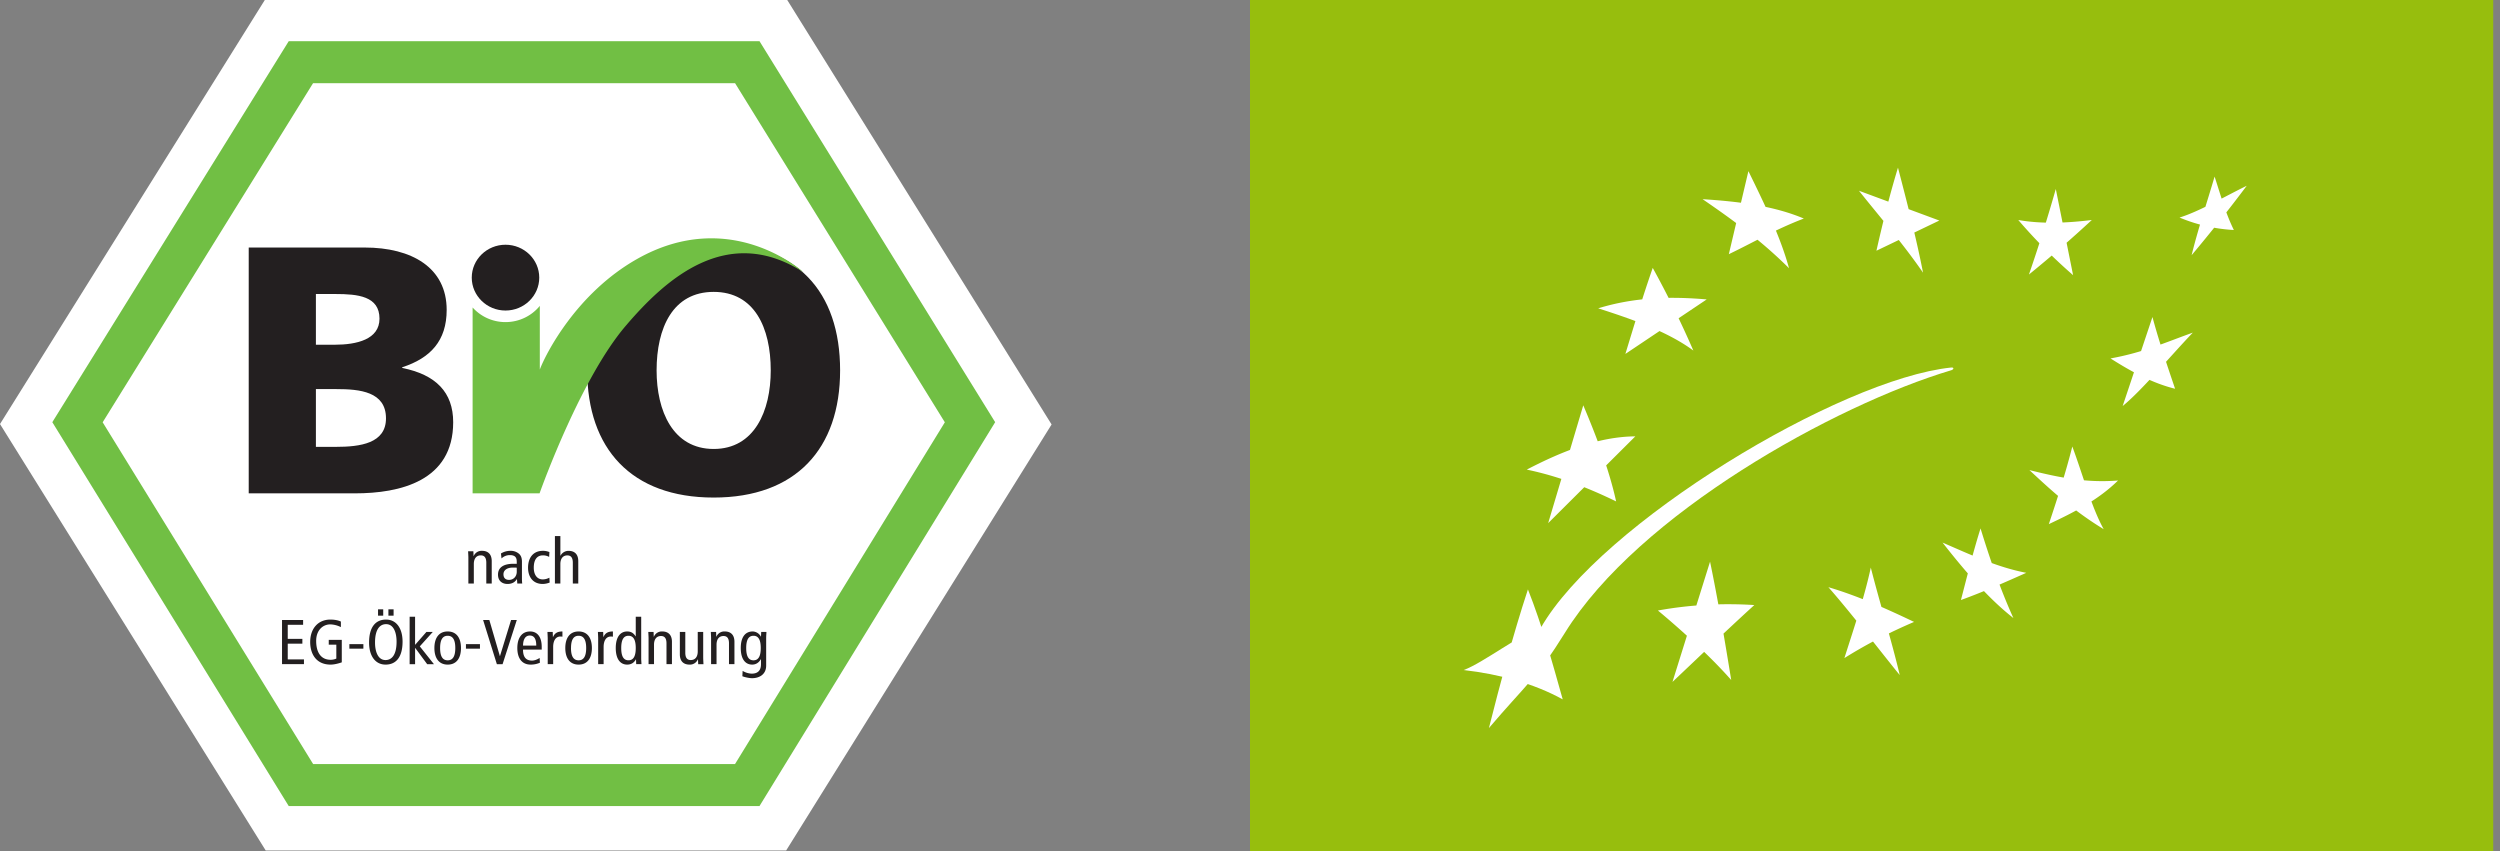 <svg xmlns="http://www.w3.org/2000/svg" fill="none" viewBox="0 0 94 32">
  <rect x="0" y="0" width="94" height="32" fill="#808080" stroke="none"/>
  <g clip-path="url(#a)">
    <path fill="#fff" d="M9.957 0 0 15.944l9.99 16.033h19.57l9.98-16.017L29.6 0H9.957Z"/>
    <path fill="#71BF44" d="m10.857 1.548-8.89 14.326 8.89 14.435h17.699l8.862-14.435-8.861-14.326h-17.7ZM27.64 3.13l7.886 12.748-7.89 12.852H11.775L3.86 15.878l7.91-12.749h15.871Z"/>
    <path fill="#231F20" d="M11.878 14.63h.775c.869 0 1.86.093 1.86 1.1 0 .94-.964 1.072-1.887 1.072h-.748v-2.171Zm-2.526 3.92h3.993c1.698 0 3.695-.463 3.695-2.675 0-1.125-.652-1.787-1.916-2.04v-.026c1.06-.344 1.671-.993 1.671-2.158 0-1.59-1.317-2.344-3.083-2.344h-4.36v9.243Zm2.526-7.495h.734c.842 0 1.657.08 1.657.927 0 .781-.856.98-1.684.98h-.707v-1.907Zm12.81 2.873c0-1.603.611-2.953 2.146-2.953s2.146 1.35 2.146 2.953c0 1.522-.61 2.953-2.146 2.953-1.535 0-2.146-1.43-2.146-2.954Zm-2.608 0c0 2.94 1.658 4.78 4.754 4.78 3.097 0 4.754-1.84 4.754-4.78 0-2.967-1.63-4.781-4.754-4.781-3.124 0-4.754 1.814-4.754 4.78Z"/>
    <path fill="#231F20" fill-rule="evenodd" d="M20.276 10.439c0 .682-.569 1.237-1.269 1.237s-1.269-.555-1.269-1.237c0-.683.569-1.237 1.269-1.237s1.269.554 1.269 1.237Z" clip-rule="evenodd"/>
    <path fill="#71BF44" fill-rule="evenodd" d="M17.77 11.561v6.988h2.518c.118-.33 1.572-4.34 3.233-6.29 1.495-1.755 3.815-3.869 6.694-2.02 0 0-2.722-2.508-6.268-.497-2.27 1.287-3.427 3.558-3.65 4.153v-2.394c-.302.37-.767.61-1.29.61a1.66 1.66 0 0 1-1.237-.55Z" clip-rule="evenodd"/>
    <path fill="#231F20" d="M17.611 20.99c0-.089-.007-.177-.01-.262h.198l.007.18h.005a.32.32 0 0 1 .315-.197c.217 0 .363.121.363.388v.841h-.204v-.782c0-.193-.074-.276-.206-.276-.16 0-.263.11-.263.328v.73h-.205v-.95Zm1.819.508c0 .166-.112.306-.29.306-.141 0-.21-.083-.21-.211 0-.14.115-.252.357-.252.056 0 .107 0 .143.005v.152Zm-.573-.5a.447.447 0 0 1 .32-.126c.085 0 .166.022.207.076.039.053.046.105.046.195v.055h-.12c-.426 0-.585.174-.585.409 0 .233.154.35.359.35.19 0 .293-.088.349-.181h.005l.012.164h.185a1.767 1.767 0 0 1-.01-.186v-.632c0-.171-.053-.245-.107-.297a.48.48 0 0 0-.332-.114.673.673 0 0 0-.35.1l.021.187Zm1.791-.058a.47.47 0 0 0-.236-.058c-.2 0-.342.135-.342.464 0 .28.137.44.337.44a.55.55 0 0 0 .25-.065l.01.183a.754.754 0 0 1-.26.053c-.371 0-.552-.269-.552-.611 0-.393.21-.635.556-.635a.64.64 0 0 1 .247.047l-.01.181Zm.217-.783h.205v.738h.005a.338.338 0 0 1 .304-.183c.217 0 .364.12.364.387v.842h-.205v-.782c0-.193-.073-.276-.205-.276-.16 0-.263.11-.263.328v.73h-.205v-1.784Zm-10.261 3.156h.793v.18h-.578v.528h.55v.18h-.55v.591h.61v.18h-.825v-1.66Zm2.247 1.591c-.1.035-.27.085-.422.085-.539 0-.766-.4-.766-.849 0-.518.31-.844.754-.844.146 0 .283.02.4.074v.21a.931.931 0 0 0-.398-.103c-.277 0-.531.216-.531.62 0 .428.175.711.546.711a.522.522 0 0 0 .212-.045v-.523h-.285v-.18h.49v.844Zm.285-.514h.527v-.171h-.527v.17Zm1.468-1.241h.195v-.238h-.195v.238Zm-.39 0h.195v-.238h-.195v.238Zm-.337 1.01c0 .514.242.83.62.83.402 0 .639-.29.639-.863 0-.513-.242-.83-.62-.83-.402 0-.639.29-.639.864Zm.224 0c0-.51.19-.691.415-.691.288 0 .395.323.395.658 0 .512-.19.692-.415.692-.287 0-.395-.323-.395-.658Zm1.933-.399h.239l-.489.543.532.67h-.254l-.45-.61h-.005v.61h-.205V23.19h.205v1.057l.427-.487Zm.514.606c0-.304.09-.461.285-.461.196 0 .286.157.286.461 0 .305-.09.462-.286.462-.195 0-.285-.157-.285-.462Zm-.215 0c0 .38.171.623.5.623.33 0 .5-.242.5-.623 0-.38-.17-.623-.5-.623-.329 0-.5.243-.5.623Zm1.186.024h.527v-.171h-.527v.17Zm.646-1.077h.234l.395 1.353h.006l.416-1.353h.215l-.534 1.66h-.215l-.517-1.66Zm1.501.961c.004-.283.121-.378.253-.378.164 0 .244.126.244.378h-.497Zm.702.152v-.107c0-.357-.156-.576-.437-.576-.31 0-.48.243-.48.623s.17.623.5.623a.859.859 0 0 0 .349-.07l-.01-.181c-.07.05-.183.1-.285.1-.227 0-.34-.131-.34-.412h.703Zm.226-.405c0-.088-.008-.176-.01-.261h.198l.007.19h.005c.066-.148.17-.207.353-.207v.197a.41.41 0 0 0-.078-.007c-.158 0-.27.133-.27.397v.642h-.205v-.951Zm.876.345c0-.304.09-.461.285-.461.195 0 .285.157.285.461 0 .305-.09.462-.285.462-.195 0-.286-.157-.286-.462Zm-.215 0c0 .38.17.623.5.623.33 0 .5-.242.5-.623 0-.38-.17-.623-.5-.623-.33 0-.5.243-.5.623Zm1.236-.345c0-.088-.007-.176-.01-.261h.198l.007.19h.005c.066-.148.17-.207.354-.207v.197a.41.41 0 0 0-.078-.007c-.159 0-.271.133-.271.397v.642h-.205v-.951Zm1.413.345c0 .305-.085.461-.273.461s-.273-.156-.273-.46c0-.305.085-.462.273-.462s.273.157.273.461Zm.205-1.177h-.205v.737h-.005c-.083-.128-.176-.183-.317-.183-.256 0-.43.205-.43.623 0 .419.174.623.43.623.18 0 .273-.1.327-.195h.005l.007.178h.198c-.003-.073-.01-.15-.01-.223v-1.56Zm.277.832c0-.088-.007-.176-.01-.261h.198l.007.18h.006a.32.32 0 0 1 .314-.197c.217 0 .364.121.364.388v.841h-.205v-.782c0-.193-.073-.276-.205-.276-.161 0-.264.11-.264.328v.73h-.205v-.951Zm2.054.69c0 .088.007.176.01.262h-.198l-.008-.18h-.005a.32.32 0 0 1-.314.196c-.217 0-.363-.12-.363-.387v-.842h.205v.783c0 .192.073.275.204.275.161 0 .264-.11.264-.328v-.73h.205v.951Zm.297-.69c0-.088-.007-.176-.01-.261h.198l.007.18h.005a.32.32 0 0 1 .315-.197c.217 0 .363.121.363.388v.841h-.205v-.782c0-.193-.073-.276-.205-.276-.16 0-.263.11-.263.328v.73h-.205v-.951Zm1.32.345c0-.304.086-.461.274-.461.187 0 .273.157.273.461 0 .305-.086.462-.273.462-.188 0-.274-.157-.274-.462Zm.751-.385c0-.074.008-.15.01-.221h-.197l-.008.176h-.004a.362.362 0 0 0-.305-.193c-.278 0-.451.205-.451.623 0 .419.173.623.429.623.136 0 .246-.066.327-.204h.004v.19c0 .21-.097.354-.348.354a.702.702 0 0 1-.342-.104l-.01.202c.09.035.26.073.364.073.273 0 .531-.14.531-.475v-1.044Z"/>
    <path fill="#97BE0D" d="M93.745 0H47v32h46.745V0Z"/>
    <path fill="#fff" d="M64.017 7.489c1.34.086 2.662.245 3.807.728-1.073.41-1.889.894-2.82 1.34l.736-3.122c.584 1.191 1.202 2.457 1.527 3.65-1.062-1.058-2.148-1.841-3.25-2.596Zm5.88-.317 3.022 1.12-2.365 1.135c.23-1.02.484-2.053.81-3.123.343 1.318.696 2.68.942 3.948-.766-1.109-1.598-2.063-2.409-3.08Zm5.989 1.1c.89.155 1.829.115 2.766 0a47.303 47.303 0 0 1-2.364 2.05c.361-1.046.698-2.12 1.01-3.216l.65 3.24a19.925 19.925 0 0 1-2.061-2.074Zm6.063-.092c.739-.225 1.697-.791 2.528-1.195a59.82 59.82 0 0 1-2.072 2.61c.23-.946.562-1.93.864-2.955.232.71.407 1.365.724 2.008a6.12 6.12 0 0 1-2.044-.469Zm-2.593 5.297c1.25-.226 2.088-.613 3.094-.97-.879.92-1.913 2.169-2.638 2.76l1.12-3.347c.252.932.552 1.814.851 2.697-.842-.207-1.633-.635-2.427-1.14Zm-3.05 4.198c1.133.284 2.14.487 3.332.392-.745.734-1.665 1.2-2.602 1.64.312-.938.62-1.882.883-2.918.393 1.055.727 2.296 1.18 3.108-1.118-.677-1.961-1.447-2.793-2.222ZM73.038 20.4c1.05.455 2.045.925 3.15 1.138-.803.358-1.607.714-2.457 1.023.239-.916.45-1.777.737-2.693.351 1.143.739 2.275 1.235 3.37-.947-.738-1.858-1.81-2.665-2.839Zm-4.291 1.678c1.074.317 2.148.792 3.222 1.306-.896.383-1.772.828-2.62 1.36.361-1.136.755-2.296.993-3.403.332 1.316.77 2.695 1.088 4.041-.648-.79-1.79-2.29-2.683-3.304Zm-6.409.877c1.233-.223 2.44-.28 3.624-.205-1.141 1.042-2.067 1.937-3.077 2.89l1.413-4.522c.295 1.423.549 2.93.796 4.451-.716-.817-1.78-1.802-2.756-2.614Zm-2.246-11.362c1.389-.428 2.74-.45 4.08-.335l-3.058 2.05c.33-1.079.652-2.157 1.029-3.235a36.857 36.857 0 0 1 1.527 3.108c-.962-.71-2.281-1.172-3.578-1.588Zm-2.685 6.064c1.355-.705 2.727-1.24 4.081-1.25l-3.277 3.263 1.32-4.43c.495 1.165.981 2.448 1.235 3.613-1.04-.505-2.126-.937-3.359-1.196Z"/>
    <path fill="#fff" d="M55.034 25.194c.755-.28 2.095-1.345 2.895-1.579 2.242-3.93 11.245-9.36 15.434-9.796.117-.013.104.072.004.102-4.392 1.31-11.768 5.414-14.527 9.874-1.06 1.715-1.477 1.958-2.857 3.58.438-1.72.886-3.444 1.467-5.213.533 1.345.916 2.742 1.308 4.135-1.09-.602-2.391-.95-3.724-1.103Z"/>
  </g>
  <defs>
    <clipPath id="a">
      <path fill="#fff" d="M0 0h94v32H0z"/>
    </clipPath>
  </defs>
</svg>
